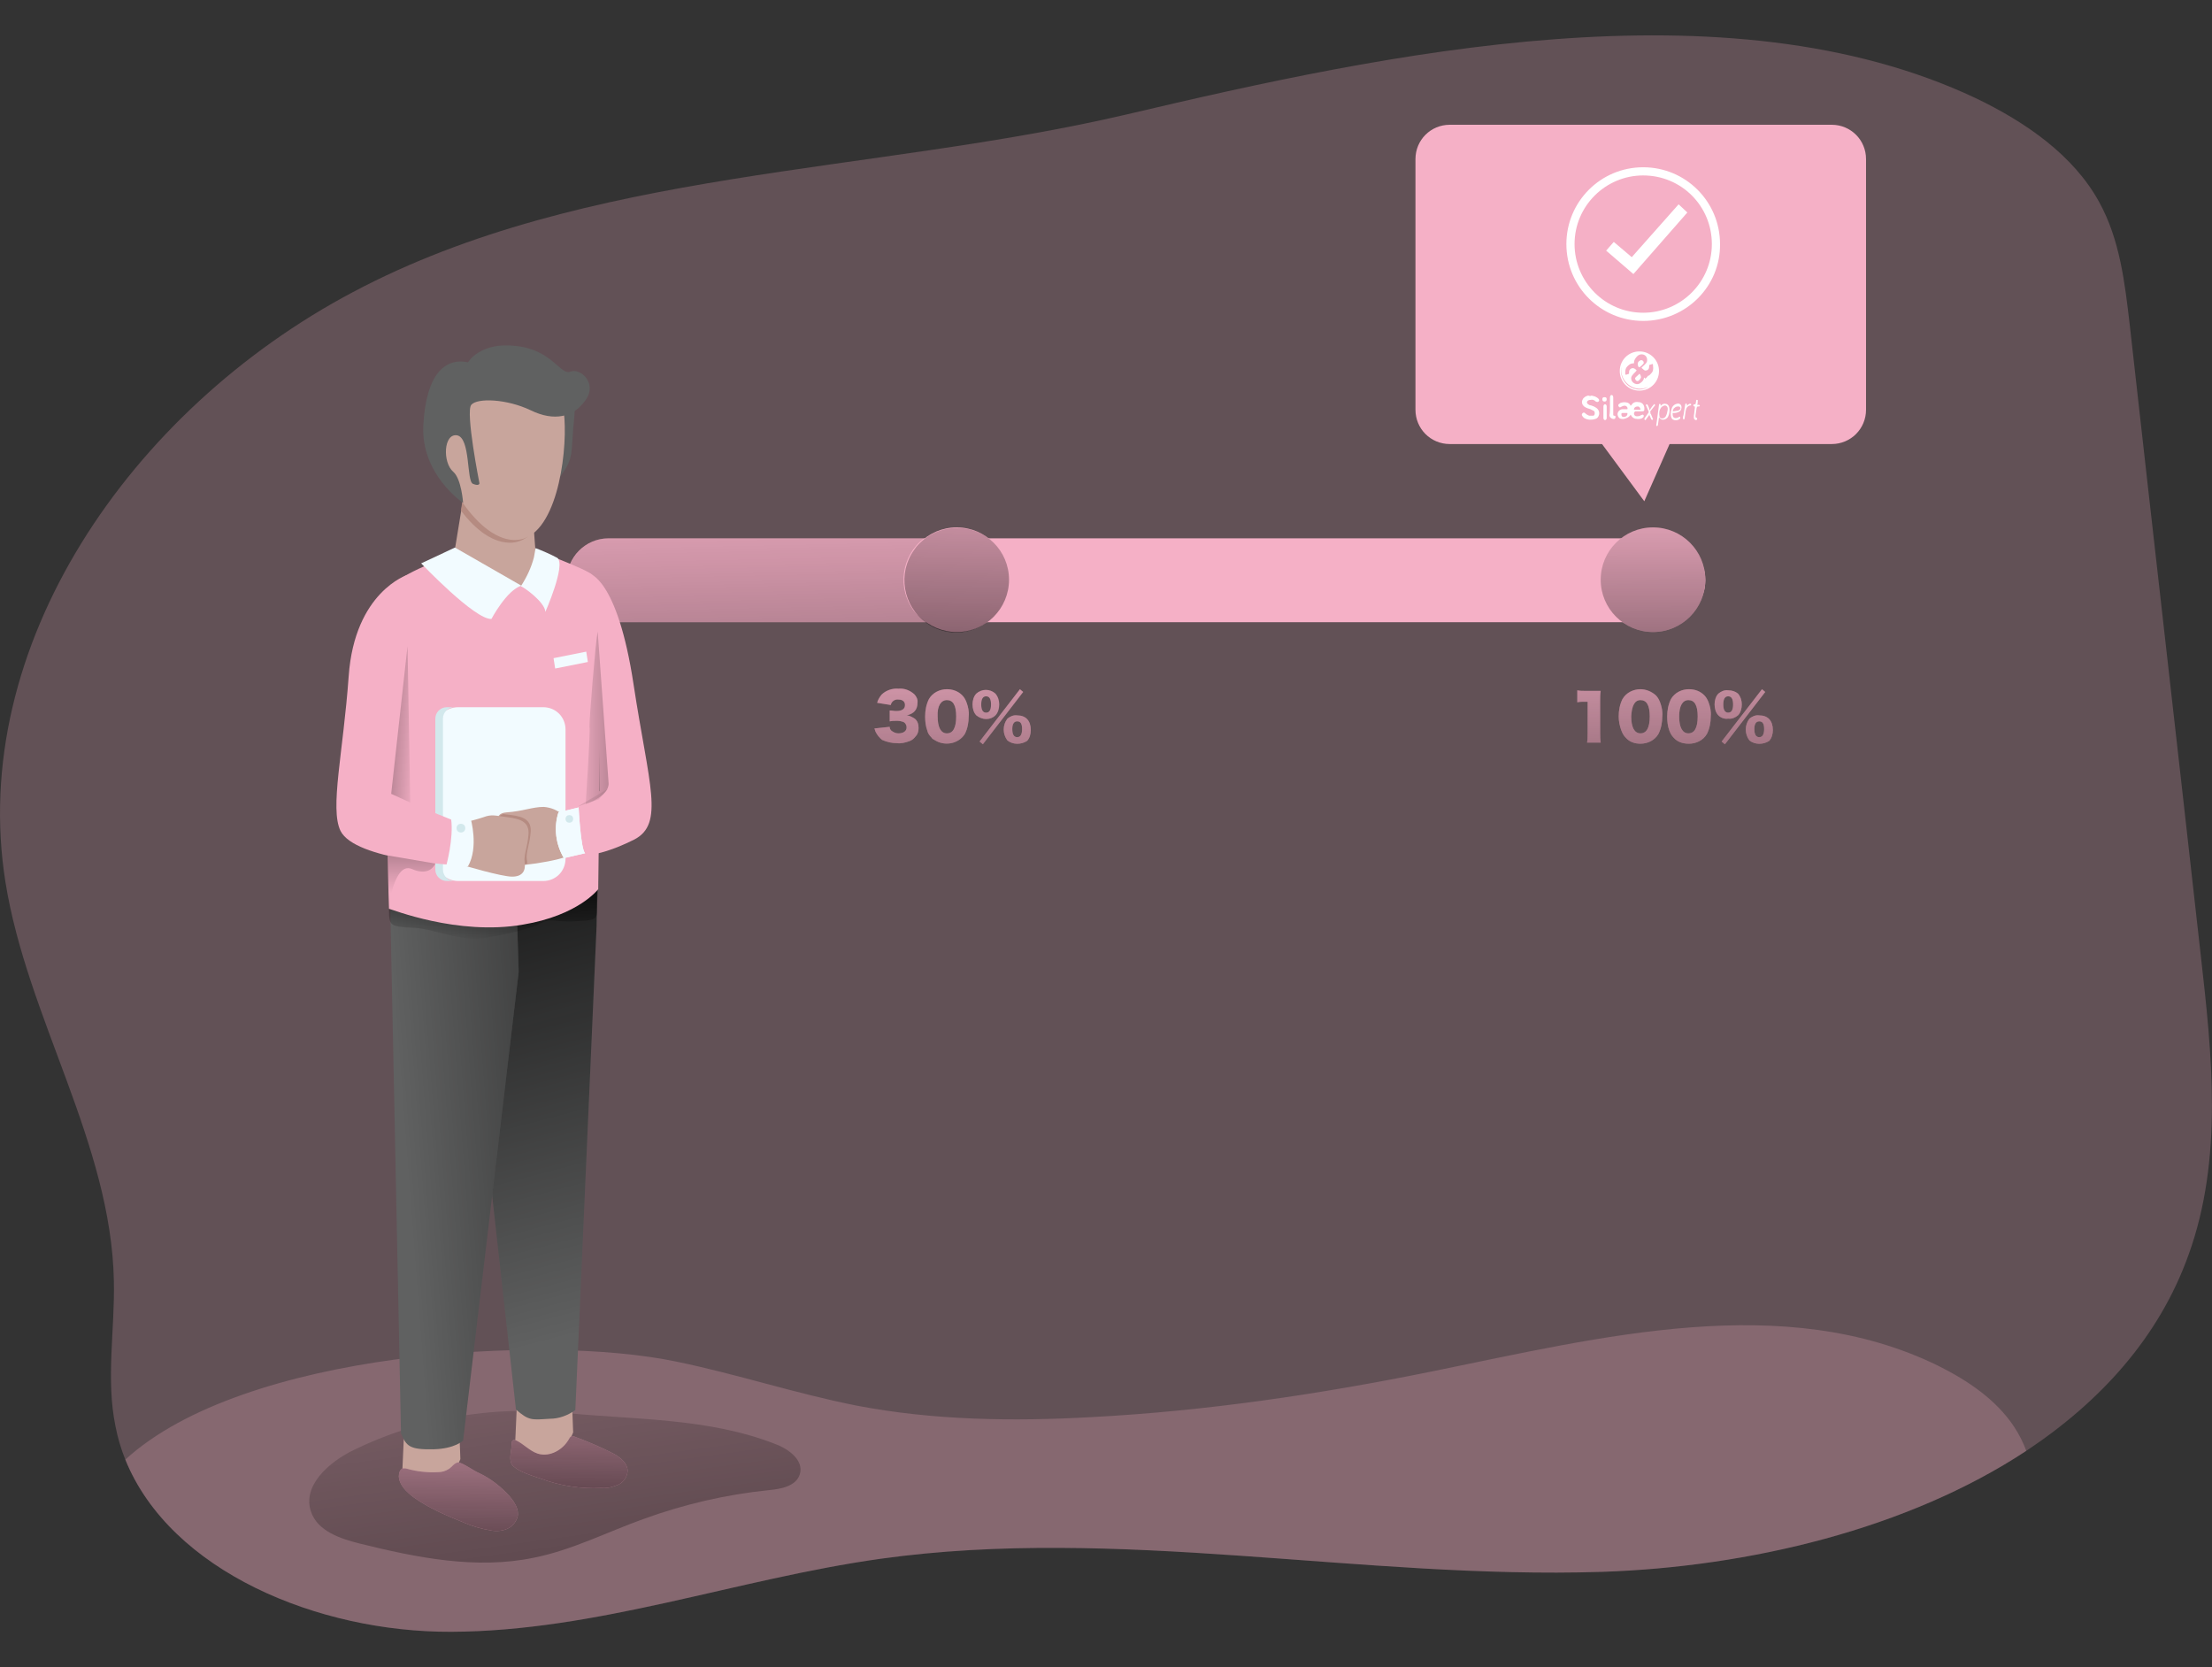 <svg xmlns="http://www.w3.org/2000/svg" xmlns:xlink="http://www.w3.org/1999/xlink" id="Layer_1" viewBox="0 0 406 306" style="enable-background:new 0 0 406 306;"><rect x="0" y="0" width="406" height="306" fill="#333333" stroke="none"/><style>.st0{opacity:0.24;fill:#F5B0C6;enable-background:new ;} .st1{fill:url(#SVGID_1_);} .st2{fill:#F5B0C6;} .st3{fill:url(#SVGID_2_);} .st4{fill:#FFFFFF;} .st5{fill:url(#SVGID_3_);} .st6{fill:url(#SVGID_4_);} .st7{fill:url(#SVGID_5_);} .st8{fill:url(#SVGID_6_);} .st9{fill:url(#SVGID_7_);} .st10{fill:url(#SVGID_8_);} .st11{fill:url(#SVGID_9_);} .st12{fill:url(#SVGID_10_);} .st13{fill:url(#SVGID_11_);} .st14{fill:#C8A59C;} .st15{fill:#606161;} .st16{fill:url(#SVGID_12_);} .st17{fill:url(#SVGID_13_);} .st18{fill:url(#SVGID_14_);} .st19{fill:#F2FBFF;} .st20{fill:#D2E8EC;} .st21{fill:#B58B81;} .st22{fill:url(#SVGID_15_);} .st23{fill:url(#SVGID_16_);} .st24{fill:url(#SVGID_17_);} .st25{fill:url(#SVGID_18_);} .st26{fill:url(#SVGID_19_);} .st27{fill:url(#SVGID_20_);}</style><path class="st0" d="M401.7 230.3c-5.4 15.1-16.1 26.9-29.8 36-21.7 14.3-50.8 21.3-77.9 22.2-44.2 1.4-88.7-8.5-132.4-2.4-26.4 3.7-52 13.3-78.8 13.4-24.4.1-51.5-11.1-59.8-31.6-.8-2-1.4-4-1.8-6.1-1.8-8.7-.1-17.8-.3-26.7C20.4 209.8 5 186.9 1 161.9-5.9 118.7 23.8 75.3 64.8 53.6c42.8-22.7 95-21.6 142-32.6 47.5-11.2 110-24.6 155.8-3 9.2 4.4 18 10.5 22.7 19.1 3.8 6.9 4.7 14.8 5.6 22.5 4.3 38.5 8.7 76.9 13 115.4C406 193.5 408.1 212.6 401.7 230.3z"/><path class="st0" d="M371.9 266.3c-21.7 14.3-50.8 21.3-77.9 22.2-44.2 1.4-88.7-8.5-132.4-2.4-26.4 3.7-52 13.3-78.8 13.4-24.4.1-51.5-11.1-59.8-31.6 21.7-19.9 76.7-23.1 101.1-18 11.2 2.3 22 5.9 33.2 8.1 14.1 2.7 28.7 2.9 43 2.1 21-1.1 41.9-4.2 62.6-8.4 31-6.3 64.6-14.9 92.9-1 5.4 2.7 10.6 6.2 13.9 11.2C370.6 263.3 371.4 264.8 371.9 266.3z"/><linearGradient id="SVGID_1_" gradientUnits="userSpaceOnUse" x1="260.42" y1="-343.413" x2="297.72" y2="-616.953" gradientTransform="matrix(0.728 0 0 -0.728 -93.335 -17.9)"><stop offset="0" style="stop-color:#010101;stop-opacity:0"/><stop offset=".95" style="stop-color:#010101"/></linearGradient><path class="st1" d="M65 266.1c-4.6 2.2-9.6 6.6-7.9 11.4 1.2 3.5 5.3 4.9 8.9 5.8 10.5 2.6 21.4 4.8 32 2.6 7-1.4 13.4-4.7 20.1-7.1 7.4-2.7 15.2-4.5 23-5.3 2.2-.2 5-.7 5.7-2.9.8-2.6-2.1-4.7-4.6-5.6-12.3-4.8-25.8-4.4-38.8-5.7C90.2 258 76.9 260.3 65 266.1z"/><path class="st2" d="M313 106.5c0 4.3-3.5 7.7-7.7 7.7H111.7c-4.2.0-7.7-3.4-7.7-7.7.0-4.2 3.4-7.7 7.7-7.7h193.6C309.5 98.8 313 102.2 313 106.5z"/><circle class="st2" cx="175.6" cy="106.4" r="9.6"/><circle class="st2" cx="303.4" cy="106.4" r="9.6"/><linearGradient id="SVGID_2_" gradientUnits="userSpaceOnUse" x1="542.028" y1="-104.69" x2="542.468" y2="-220.91" gradientTransform="matrix(0.728 0 0 -0.728 -91.347 11.64)"><stop offset="0" style="stop-color:#010101;stop-opacity:0"/><stop offset=".95" style="stop-color:#010101"/></linearGradient><circle class="st3" cx="303.4" cy="106.4" r="9.6"/><path class="st2" d="M266.1 22.9h70.1c3.5.0 6.3 2.8 6.3 6.3v46c0 3.5-2.8 6.3-6.3 6.3h-70.1c-3.5.0-6.3-2.8-6.3-6.3v-46C259.8 25.7 262.6 22.9 266.1 22.9z"/><polygon class="st2" points="291.9,78.6 301.8,92 307.9,78.2"/><path class="st4" d="M301.6 58.9c-7.8.0-14.1-6.3-14.1-14.1s6.3-14.1 14.1-14.1 14.1 6.3 14.1 14.1v0C315.8 52.5 309.5 58.9 301.6 58.9zm0-26.7c-6.9.0-12.6 5.6-12.6 12.6.0 6.9 5.6 12.6 12.6 12.6 6.9.0 12.6-5.6 12.6-12.6C314.2 37.8 308.6 32.2 301.6 32.2z"/><polygon class="st4" points="299.8,50.3 294.8,46 296.2,44.4 299.5,47.2 308.1,37.5 309.7,39"/><path class="st2" d="M289.5 126.7c.5.1.9.1 1.4.1h1.5c.5.0.9.0 1.4.0-.1.6-.1 1.2-.1 1.8v6c0 .6.0 1.1.1 1.7h-2.5c.1-.6.1-1.1.1-1.7v-5.8h-.5c-.5.0-.9.0-1.4.1V126.7z"/><path class="st2" d="M298.4 135.4c-.4-.4-.6-.8-.8-1.3-.3-.8-.5-1.7-.5-2.6.0-1.1.2-2.2.7-3.2.7-1.2 2-1.8 3.3-1.8 1 0 2 .4 2.8 1.1.4.4.6.8.8 1.3.3.8.5 1.7.4 2.6.0 1.1-.2 2.2-.7 3.2-.7 1.2-2 1.8-3.3 1.8C300.1 136.5 299.1 136.2 298.4 135.4zM299.4 131.5c0 2 .6 3.1 1.7 3.1s1.7-1 1.7-3.1-.6-3-1.7-3S299.5 129.6 299.4 131.5z"/><path class="st2" d="M307.2 135.4c-.4-.4-.6-.8-.8-1.3-.3-.8-.4-1.7-.4-2.6.0-1.1.2-2.2.7-3.2.7-1.2 2-1.8 3.3-1.8 1 0 2 .3 2.8 1.1.4.4.6.8.8 1.3.3.8.5 1.7.4 2.6.0 1.1-.2 2.2-.7 3.2-.7 1.2-2 1.8-3.3 1.8C308.9 136.5 307.9 136.2 307.2 135.4zM308.2 131.5c0 2 .6 3.1 1.7 3.1 1.1.0 1.7-1 1.7-3.1s-.6-3-1.7-3S308.2 129.6 308.2 131.5z"/><path class="st2" d="M315.4 131.3c-.5-.5-.7-1.3-.7-2s.2-1.5.7-2c.5-.4 1.1-.7 1.8-.6.7.0 1.3.2 1.8.6.5.6.7 1.3.7 2s-.2 1.5-.7 2c-.5.4-1.1.7-1.8.6C316.6 132 315.9 131.8 315.4 131.3zM323.4 126.5l.6.5-7.4 9.6-.6-.5L323.4 126.5zM316.3 129.3c0 1 .3 1.5.9 1.5s.9-.5.9-1.5-.3-1.5-.9-1.5S316.3 128.3 316.3 129.3zM321.1 135.9c-.9-1.2-.9-2.8.0-4 .5-.4 1.1-.7 1.8-.6 1.6.0 2.5 1 2.5 2.7.0.7-.2 1.5-.7 2C323.6 136.7 322.1 136.7 321.1 135.9zM322 133.8c0 1 .3 1.5.9 1.5s.9-.5.9-1.5-.3-1.4-.9-1.4S322 132.9 322 133.8z"/><path class="st2" d="M163.3 133.4c0 .3.1.5.3.7.4.3.8.5 1.3.5.9.0 1.5-.4 1.5-1.1.0-.4-.2-.8-.6-1-.3-.1-.7-.2-1.1-.2-.5.0-.9.0-1.4.1v-2c.4.0.8.1 1.2.1 1.1.0 1.6-.4 1.6-1.1.0-.6-.4-1-1.2-1-.7-.1-1.3.4-1.4 1l-2.5-.4c.1-.5.4-1 .8-1.5.8-.8 2-1.2 3.1-1.1 1.1-.1 2.1.3 2.9 1 .4.4.7 1 .6 1.6.0 1.2-.6 2-2 2.3.5.0 1 .3 1.5.6.5.4.7 1 .7 1.7.0.5-.1 1.1-.5 1.5-.3.4-.6.7-1.1.9-.8.3-1.6.5-2.4.4-.9.0-1.8-.2-2.7-.6-.5-.4-.9-.9-1.2-1.5-.1-.2-.1-.4-.2-.6L163.3 133.4z"/><path class="st2" d="M171 135.4c-.4-.4-.7-.8-.8-1.3-.3-.8-.4-1.7-.4-2.6.0-1.1.2-2.2.7-3.2.7-1.2 2-1.8 3.3-1.8 1 0 2 .3 2.8 1.1.4.4.6.8.8 1.3.3.8.5 1.7.4 2.6.0 1.1-.2 2.2-.7 3.2-1.2 1.9-3.8 2.3-5.6 1.1C171.3 135.7 171.1 135.6 171 135.4zM172.1 131.5c0 2 .6 3.1 1.7 3.1s1.7-1 1.7-3.1-.6-3-1.7-3S172 129.6 172.1 131.5z"/><path class="st2" d="M179.2 131.3c-.5-.5-.7-1.3-.7-2s.2-1.5.7-2c1-.9 2.5-.9 3.5.0.5.6.7 1.3.7 2s-.2 1.5-.7 2C181.8 132.2 180.3 132.2 179.2 131.3zM187.2 126.5l.6.5-7.4 9.6-.6-.5L187.2 126.5zM180.1 129.3c0 1 .3 1.5.9 1.5s.9-.5.9-1.5-.3-1.5-.9-1.5S180.1 128.3 180.1 129.3zM184.9 135.9c-.9-1.2-.9-2.8.0-4 .5-.4 1.1-.7 1.8-.6 1.6.0 2.5 1 2.5 2.7.0.7-.2 1.5-.7 2C187.4 136.7 185.9 136.7 184.9 135.9zM185.8 133.8c0 1 .3 1.5.9 1.5s.9-.5.9-1.5-.3-1.4-.9-1.4S185.8 132.9 185.8 133.8z"/><linearGradient id="SVGID_3_" gradientUnits="userSpaceOnUse" x1="528.024" y1="-173.22" x2="531.414" y2="-304.339" gradientTransform="matrix(0.728 0 0 -0.728 -93.335 -17.9)"><stop offset="0" style="stop-color:#010101;stop-opacity:0"/><stop offset=".95" style="stop-color:#010101"/></linearGradient><path class="st5" d="M289.5 126.7c.5.1.9.1 1.4.1h1.5c.5.0.9.0 1.4.0-.1.6-.1 1.2-.1 1.8v6c0 .6.0 1.1.1 1.7h-2.5c.1-.6.1-1.1.1-1.7v-5.8h-.5c-.5.0-.9.0-1.4.1V126.7z"/><linearGradient id="SVGID_4_" gradientUnits="userSpaceOnUse" x1="540.907" y1="-172.88" x2="544.297" y2="-304" gradientTransform="matrix(0.728 0 0 -0.728 -93.335 -17.9)"><stop offset="0" style="stop-color:#010101;stop-opacity:0"/><stop offset=".95" style="stop-color:#010101"/></linearGradient><path class="st6" d="M298.4 135.4c-.4-.4-.6-.8-.8-1.3-.3-.8-.5-1.7-.5-2.6.0-1.1.2-2.2.7-3.2.7-1.2 2-1.8 3.3-1.8 1 0 2 .4 2.8 1.1.4.4.6.8.8 1.3.3.8.5 1.7.4 2.6.0 1.1-.2 2.2-.7 3.2-.7 1.2-2 1.8-3.3 1.8C300.1 136.5 299.1 136.2 298.4 135.4zM299.4 131.5c0 2 .6 3.1 1.7 3.1s1.7-1 1.7-3.1-.6-3-1.7-3S299.5 129.6 299.4 131.5z"/><linearGradient id="SVGID_5_" gradientUnits="userSpaceOnUse" x1="553.029" y1="-172.57" x2="556.419" y2="-303.69" gradientTransform="matrix(0.728 0 0 -0.728 -93.335 -17.9)"><stop offset="0" style="stop-color:#010101;stop-opacity:0"/><stop offset=".95" style="stop-color:#010101"/></linearGradient><path class="st7" d="M307.2 135.4c-.4-.4-.6-.8-.8-1.3-.3-.8-.4-1.7-.4-2.6.0-1.1.2-2.2.7-3.2.7-1.2 2-1.8 3.3-1.8 1 0 2 .3 2.8 1.1.4.4.6.8.8 1.3.3.8.5 1.7.4 2.6.0 1.1-.2 2.2-.7 3.2-.7 1.2-2 1.8-3.3 1.8C308.9 136.5 307.9 136.2 307.2 135.4zM308.2 131.5c0 2 .6 3.1 1.7 3.1 1.1.0 1.7-1 1.7-3.1s-.6-3-1.7-3S308.2 129.6 308.2 131.5z"/><linearGradient id="SVGID_6_" gradientUnits="userSpaceOnUse" x1="566.846" y1="-172.21" x2="570.236" y2="-303.33" gradientTransform="matrix(0.728 0 0 -0.728 -93.335 -17.9)"><stop offset="0" style="stop-color:#010101;stop-opacity:0"/><stop offset=".95" style="stop-color:#010101"/></linearGradient><path class="st8" d="M315.4 131.3c-.5-.5-.7-1.3-.7-2s.2-1.5.7-2c.5-.4 1.1-.7 1.8-.6.7.0 1.3.2 1.8.6.5.6.7 1.3.7 2s-.2 1.5-.7 2c-.5.4-1.1.7-1.8.6C316.6 132 315.9 131.8 315.4 131.3zM323.4 126.5l.6.5-7.4 9.6-.6-.5L323.4 126.5zM316.3 129.3c0 1 .3 1.5.9 1.5s.9-.5.9-1.5-.3-1.5-.9-1.5S316.3 128.3 316.3 129.3zM321.1 135.9c-.9-1.2-.9-2.8.0-4 .5-.4 1.1-.7 1.8-.6 1.6.0 2.5 1 2.5 2.7.0.7-.2 1.5-.7 2C323.6 136.7 322.1 136.7 321.1 135.9zM322 133.8c0 1 .3 1.5.9 1.5s.9-.5.9-1.5-.3-1.4-.9-1.4S322 132.9 322 133.8z"/><linearGradient id="SVGID_7_" gradientUnits="userSpaceOnUse" x1="353.77" y1="-177.722" x2="357.16" y2="-308.842" gradientTransform="matrix(0.728 0 0 -0.728 -93.335 -17.9)"><stop offset="0" style="stop-color:#010101;stop-opacity:0"/><stop offset=".95" style="stop-color:#010101"/></linearGradient><path class="st9" d="M163.3 133.4c0 .3.1.5.3.7.4.3.8.5 1.3.5.9.0 1.5-.4 1.5-1.1.0-.4-.2-.8-.6-1-.3-.1-.7-.2-1.1-.2-.5.0-.9.0-1.4.1v-2c.4.0.8.1 1.2.1 1.1.0 1.6-.4 1.6-1.1.0-.6-.4-1-1.2-1-.7-.1-1.3.4-1.4 1l-2.5-.4c.1-.5.4-1 .8-1.5.8-.8 2-1.2 3.1-1.1 1.1-.1 2.1.3 2.9 1 .4.4.7 1 .6 1.6.0 1.2-.6 2-2 2.3.5.0 1 .3 1.5.6.5.4.7 1 .7 1.7.0.5-.1 1.1-.5 1.5-.3.4-.6.7-1.1.9-.8.3-1.6.5-2.4.4-.9.0-1.8-.2-2.7-.6-.5-.4-.9-.9-1.2-1.5-.1-.2-.1-.4-.2-.6L163.3 133.4z"/><linearGradient id="SVGID_8_" gradientUnits="userSpaceOnUse" x1="366.102" y1="-177.4" x2="369.502" y2="-308.529" gradientTransform="matrix(0.728 0 0 -0.728 -93.335 -17.9)"><stop offset="0" style="stop-color:#010101;stop-opacity:0"/><stop offset=".95" style="stop-color:#010101"/></linearGradient><path class="st10" d="M171 135.4c-.4-.4-.7-.8-.8-1.3-.3-.8-.4-1.7-.4-2.6.0-1.1.2-2.2.7-3.2.7-1.2 2-1.8 3.3-1.8 1 0 2 .3 2.8 1.1.4.4.6.8.8 1.3.3.8.5 1.7.4 2.6.0 1.1-.2 2.2-.7 3.2-1.2 1.9-3.8 2.3-5.6 1.1C171.3 135.7 171.1 135.6 171 135.4zM172.1 131.5c0 2 .6 3.1 1.7 3.1s1.7-1 1.7-3.1-.6-3-1.7-3S172 129.6 172.1 131.5z"/><linearGradient id="SVGID_9_" gradientUnits="userSpaceOnUse" x1="379.926" y1="-177.05" x2="383.317" y2="-308.17" gradientTransform="matrix(0.728 0 0 -0.728 -93.335 -17.9)"><stop offset="0" style="stop-color:#010101;stop-opacity:0"/><stop offset=".95" style="stop-color:#010101"/></linearGradient><path class="st11" d="M179.2 131.3c-.5-.5-.7-1.3-.7-2s.2-1.5.7-2c1-.9 2.5-.9 3.5.0.5.6.7 1.3.7 2s-.2 1.5-.7 2C181.8 132.2 180.3 132.2 179.2 131.3zM187.2 126.5l.6.5-7.4 9.6-.6-.5L187.2 126.5zM180.1 129.3c0 1 .3 1.5.9 1.5s.9-.5.9-1.5-.3-1.5-.9-1.5S180.1 128.3 180.1 129.3zM184.9 135.9c-.9-1.2-.9-2.8.0-4 .5-.4 1.1-.7 1.8-.6 1.6.0 2.5 1 2.5 2.7.0.7-.2 1.5-.7 2C187.4 136.7 185.9 136.7 184.9 135.9zM185.8 133.8c0 1 .3 1.5.9 1.5s.9-.5.9-1.5-.3-1.4-.9-1.4S185.8 132.9 185.8 133.8z"/><linearGradient id="SVGID_10_" gradientUnits="userSpaceOnUse" x1="315.557" y1="-138.58" x2="319.487" y2="-322.46" gradientTransform="matrix(0.728 0 0 -0.728 -93.335 -17.9)"><stop offset="0" style="stop-color:#010101;stop-opacity:0"/><stop offset=".95" style="stop-color:#010101"/></linearGradient><path class="st12" d="M169.9 114.2h-58.3c-4.2.0-7.7-3.4-7.7-7.7.0-4.2 3.4-7.7 7.7-7.7h58c-4.2 3.2-5 9.2-1.8 13.4C168.5 113 169.2 113.6 169.9 114.2z"/><linearGradient id="SVGID_11_" gradientUnits="userSpaceOnUse" x1="370.065" y1="-134.05" x2="367.526" y2="-256.98" gradientTransform="matrix(0.728 0 0 -0.728 -93.335 -17.9)"><stop offset="0" style="stop-color:#010101;stop-opacity:0"/><stop offset=".95" style="stop-color:#010101"/></linearGradient><path class="st13" d="M185.2 106.4c0 5.3-4.3 9.6-9.6 9.7-2 0-4-.6-5.6-1.8-4.3-3.1-5.3-9.1-2.2-13.4.5-.8 1.2-1.4 1.9-2 1.7-1.3 3.7-2 5.9-2C180.9 96.8 185.2 101.1 185.2 106.4z"/><path class="st14" d="M105 257.6l.2 5.3c-.8 2.1-2.6 3.8-4.7 4.4-2.1.5-4.3.1-6-1.2l.4-8.9"/><path class="st14" d="M84.3 262.5l.2 5.3c-.8 2.1-2.6 3.8-4.7 4.4-2.1.5-4.3.1-6-1.2l.4-8.9"/><path class="st15" d="M109.5 170l-3.9 88.8c-1.4 1-3 1.6-4.7 1.6-3.3.2-3.8.4-6.2-1.7l-10.3-92.6 25.2-2.8L109.5 170z"/><linearGradient id="SVGID_12_" gradientUnits="userSpaceOnUse" x1="280.524" y1="-359.46" x2="238.135" y2="-198.95" gradientTransform="matrix(0.728 0 0 -0.728 -93.335 -17.9)"><stop offset="0" style="stop-color:#010101;stop-opacity:0"/><stop offset=".95" style="stop-color:#010101"/></linearGradient><path class="st16" d="M109.5 170l-3.9 88.8c-1.4 1-3 1.6-4.7 1.6-3.3.2-3.8.4-6.2-1.7l-10.3-92.6 25.2-2.8L109.5 170z"/><path class="st15" d="M95.2 178.4 85 264.4s-1.5 1.5-5.4 1.6c-4.5.1-5-.6-6-2.9l-2-98.5 23.3 4L95.2 178.4z"/><linearGradient id="SVGID_13_" gradientUnits="userSpaceOnUse" x1="230.614" y1="-320.287" x2="341.384" y2="-311.807" gradientTransform="matrix(0.728 0 0 -0.728 -93.335 -17.9)"><stop offset="0" style="stop-color:#010101;stop-opacity:0"/><stop offset=".95" style="stop-color:#010101"/></linearGradient><path class="st17" d="M95.2 178.4 85 264.4s-1.5 1.5-5.4 1.6c-4.5.1-5-.6-6-2.9l-2-98.5 23.3 4L95.2 178.4z"/><linearGradient id="SVGID_14_" gradientUnits="userSpaceOnUse" x1="252.337" y1="-261.99" x2="252.767" y2="-236.34" gradientTransform="matrix(0.728 0 0 -0.728 -93.335 -17.9)"><stop offset="0" style="stop-color:#010101;stop-opacity:0"/><stop offset=".95" style="stop-color:#010101"/></linearGradient><path class="st18" d="M98.4 169.9c-3.2 1.1-6.5 1.8-9.8 2.3-4.4.5-9-1.7-12.5-1.9-4.6-.2-4.7-.4-4.7-3.4.0-1.5 38.4-5.1 38.4-5.1s-.2 2.8-.2 5.3c0 1.9-.8 1.8-4.3 2S101.1 168.2 98.4 169.9z"/><path class="st2" d="M83.3 102s-6.4 1.7-11 5c-2.8 2.1-.9 59.8-.9 59.8.3.0 12.6 5 24.6 2.9 10.2-1.7 13.8-6.5 13.8-6.5s.9-55.4-1.1-57.7c-.9-1-10.6-4.6-10.6-4.6S93.9 107.3 83.3 102z"/><path class="st19" d="M84.1 129.8h15.6c2.3.0 4.1 1.8 4.1 4.1v23.7c0 2.3-1.8 4.1-4.1 4.1H84.1c-2.3.0-4.1-1.8-4.1-4.1v-23.7C79.9 131.6 81.8 129.8 84.1 129.8z"/><path class="st20" d="M81.3 159.6v-27.7c0-1.2 1-2.1 2.1-2.1H82c-1.2.0-2.1 1-2.1 2.1v27.7c0 1.2 1 2.1 2.1 2.1h1.4C82.3 161.7 81.3 160.8 81.3 159.6z"/><path class="st15" d="M103.6 76.7c-.1-1.7-.5-3.3-1.1-4.9s3.6-1.9 2.9 4.8c-.7 6.7.1 7.3-2.6 10.9l-.6-1.5C102.9 82.7 103.9 81 103.6 76.7z"/><path class="st14" d="M85.4 89.2 83.3 102s4.7 6.9 10.7 5.9 4.5-3.8 4.5-3.8l-.8-10.8C97.7 93.3 92.3 94.2 85.4 89.2z"/><path class="st21" d="M84.6 93.7l.7-4.5c6.9 5 10.5 2.9 10.5 2.9l1.7 5.8c-.9 1-2.2 1.6-3.5 1.7C90.6 99.8 87.3 97.3 84.6 93.7z"/><path class="st19" d="M83.5 100.5l-6.2 2.9s9.9 10.4 12.9 10.2c0 0 2.8-5.3 5.5-6.1L83.5 100.5z"/><path class="st2" d="M108 105.2s5.3.6 8.3 20.5c2.8 18.4 5.7 25.5.1 28.4-7.8 3.9-11.1 2.8-11.1 2.8s-2.7-5.5-1.1-9.2c0 0 2-.7 5.8-2.5l-.1-14.1C109.7 131.2 100.7 102.4 108 105.2z"/><path class="st19" d="M98 102.3c-.5 1.9-1.3 3.6-2.4 5.3.6.2 4.4 2.9 4.5 4.7.0.0 3.8-8.6 2.2-9.9-1.3-.7-2.7-1.3-4-1.8L98 102.3z"/><path class="st2" d="M74.8 105.5s-9.7 3.1-10.8 18.6c-1 14-3.5 24.3-1.5 28.4 2.7 5.4 21.3 6.3 21.3 6.3.4-2.7.3-5.5-.3-8.1l-10.2-4.1C73.3 146.7 74.9 107.9 74.8 105.5z"/><linearGradient id="SVGID_15_" gradientUnits="userSpaceOnUse" x1="272.884" y1="-205.455" x2="312.724" y2="-205.315" gradientTransform="matrix(0.728 0 0 -0.728 -93.335 -17.9)"><stop offset="0" style="stop-color:#010101;stop-opacity:0"/><stop offset=".95" style="stop-color:#010101"/></linearGradient><path class="st22" d="M109.7 115.9l2 27.8c.2 2.4-4.2 3.9-4.2 3.9s.9-13.6.7-14.2C108.1 132.7 109.3 117.8 109.7 115.9z"/><path class="st14" d="M80 79.9c.5 7.1 7.8 19.7 14.9 19.2 7.1-.5 9.2-15.2 8.7-22.3s-4.5-11.2-11.7-10.7C84.8 66.6 79.5 72.7 80 79.9z"/><path class="st15" d="M85.9 66.5s2.2-3.8 8.8-3c6.7.7 8.2 5.5 10 4.7 1.8-.7 5 2.1 2.8 5.2-2.2 3.2-5.8 4-10.1 1.9-4.4-2.1-9.8-2.3-10.9-1C85.4 75.6 88 88.7 88 88.7s0 .6-1.2.1-.4-8.4-2.9-8.9c-2.5-.4-2.7 5-.7 6.7 1.5 1.3 1.8 5.7 1.8 5.7s-7.8-5.2-7.3-14.3C78.2 68.8 81.6 65.6 85.9 66.5z"/><path class="st14" d="M103.3 149.6c-.9-.9-2.2-1.4-3.5-1.5-2.1.0-3.8.8-6.8 1s-1 3-.9 4.9-.3 4.3.3 4.8c.6.6 11.4-.8 12.5-2.1C105.6 156.1 105.2 150.7 103.3 149.6z"/><path class="st19" d="M106.2 148.2s.4 7.8 1.2 8.4l-3.9.9c-1.5-2.5-1.9-5.6-1-8.4L106.2 148.2z"/><circle class="st20" cx="104.5" cy="150.3" r=".7"/><path class="st21" d="M96.7 157.8c-.2-1.4.5-2.7.7-5s-1.3-2.9-3.5-3.2c-.6-.1-1.1-.1-1.5-.2-2 .5-.4 3-.3 4.7.1 1.7-.3 4.2.3 4.7.2.2 2.1.1 4.3-.2C96.8 158.4 96.8 158.1 96.7 157.8z"/><path class="st19" d="M106.2 148.2s.4 7.8 1.2 8.4l-3.9.9c-1.5-2.5-1.9-5.6-1-8.4L106.2 148.2z"/><circle class="st20" cx="104.5" cy="150.3" r=".7"/><linearGradient id="SVGID_16_" gradientUnits="userSpaceOnUse" x1="231.454" y1="-166.786" x2="201.994" y2="-165.087" gradientTransform="matrix(0.728 0 0 -0.728 -91.347 11.64)"><stop offset="0" style="stop-color:#010101;stop-opacity:0"/><stop offset=".95" style="stop-color:#010101"/></linearGradient><polygon class="st23" points="74.8,118.6 71.8,145.7 75.3,147.3"/><linearGradient id="SVGID_17_" gradientUnits="userSpaceOnUse" x1="231.864" y1="-249.8" x2="231.864" y2="-209.73" gradientTransform="matrix(0.728 0 0 -0.728 -93.335 -17.9)"><stop offset="0" style="stop-color:#010101;stop-opacity:0"/><stop offset=".95" style="stop-color:#010101"/></linearGradient><path class="st24" d="M79.9 158.5l-8.8-1.5.2 9.8s1-8.7 4.3-7.3C79 161 79.9 158.5 79.9 158.5z"/><linearGradient id="SVGID_18_" gradientUnits="userSpaceOnUse" x1="274.246" y1="-180.559" x2="285.056" y2="-242.659" gradientTransform="matrix(0.728 0 0 -0.728 -91.347 11.64)"><stop offset="0" style="stop-color:#010101;stop-opacity:0"/><stop offset=".95" style="stop-color:#010101"/></linearGradient><polygon class="st25" points="111.7,144.7 106.1,148 109.9,146.7"/><path class="st14" d="M98.1 91.7s-.2-.2-1.7-.1c-1.8.1-3.5.0-5.3-.4-1.2-.3-1.7-.1-1.6 1.5s1.3 2.9 4.4 3.1c3.4.2 4.8-1.1 5.1-2.6C99.1 92 98.5 91.7 98.1 91.7z"/><path class="st14" d="M85 151c1.3-.3 2.5-.6 3.7-1 1.6-.6 2.1-.3 4.5.0s4 .9 3.8 3.2c-.2 2.4-.9 3.7-.7 5.1s-.3 2.6-2.3 2.6-9-2.1-9-2.1"/><path class="st19" d="M82.8 150.3h3.6s1.5 5.2-.5 8.7l-4-.1C81.9 158.9 83.3 153.9 82.8 150.3z"/><ellipse class="st20" cx="84.6" cy="152" rx=".8" ry=".8"/><polygon class="st19" points="107.9,121.5 101.9,122.7 101.6,120.8 107.6,119.6"/><path class="st2" d="M88 270.4c2.1 1 4 2.5 5.6 4.3.9 1.1 1.7 2.4 1.4 3.7-.3 1-1 1.8-1.9 2.2s-2 .5-3 .3c-1.8-.3-3.5-.8-5.1-1.5-3.2-1.3-6.3-2.6-9.1-4.6-1.3-1-2.6-2.2-2.7-3.8.0-.6.2-1.4.8-1.5.3.0.5.0.8.1 1.8.5 3.7.7 5.6.6.7.0 1.4-.2 2-.6.6-.4 1-1.1 1.7-1.2C85 268.5 87 270 88 270.4z"/><path class="st2" d="M93.9 265.2c0-.4.0-.8.4-.9.2.0.3.0.5.1 1.4.7 2.4 1.9 3.9 2.4 2.2.7 4.7-.7 5.8-2.8.1-.2.2-.3.4-.4.2-.1.4.0.6.1 2.4.9 4.8 1.9 7.1 3.1 1.3.7 2.6 1.8 2.6 3.2-.1 1.1-.7 2-1.7 2.5-1 .4-2 .7-3.1.6-3.8.2-7.6-.4-11.1-1.7-1.5-.5-3.9-1.2-5.1-2.3C93.2 268.1 93.9 266.4 93.9 265.2z"/><linearGradient id="SVGID_19_" gradientUnits="userSpaceOnUse" x1="244.165" y1="-364.14" x2="242.895" y2="-449.77" gradientTransform="matrix(0.728 0 0 -0.728 -93.335 -17.9)"><stop offset="0" style="stop-color:#010101;stop-opacity:0"/><stop offset=".95" style="stop-color:#010101"/></linearGradient><path class="st26" d="M88 270.4c2.1 1 4 2.5 5.6 4.3.9 1.1 1.7 2.4 1.4 3.7-.3 1-1 1.8-1.9 2.2s-2 .5-3 .3c-1.8-.3-3.5-.8-5.1-1.5-3.2-1.3-6.3-2.6-9.1-4.6-1.3-1-2.6-2.2-2.7-3.8.0-.6.2-1.4.8-1.5.3.0.5.0.8.1 1.8.5 3.7.7 5.6.6.7.0 1.4-.2 2-.6.6-.4 1-1.1 1.7-1.2C85 268.5 87 270 88 270.4z"/><linearGradient id="SVGID_20_" gradientUnits="userSpaceOnUse" x1="272.227" y1="-351.909" x2="270.957" y2="-437.529" gradientTransform="matrix(0.728 0 0 -0.728 -93.335 -17.9)"><stop offset="0" style="stop-color:#010101;stop-opacity:0"/><stop offset=".95" style="stop-color:#010101"/></linearGradient><path class="st27" d="M93.9 265.2c0-.4.0-.8.4-.9.2.0.3.0.5.1 1.4.7 2.4 1.9 3.9 2.4 2.2.7 4.7-.7 5.8-2.8.1-.2.2-.3.4-.4.2-.1.4.0.6.1 2.4.9 4.8 1.9 7.1 3.1 1.3.7 2.6 1.8 2.6 3.2-.1 1.1-.7 2-1.7 2.5-1 .4-2 .7-3.1.6-3.8.2-7.6-.4-11.1-1.7-1.5-.5-3.9-1.2-5.1-2.3C93.2 268.1 93.9 266.4 93.9 265.2z"/><g><path class="st4" d="M300.9 68.6c-.2.3-.8.6-.8.9.3.8.8.4 1.1-.2h0C301.2 69.1 301.1 68.7 300.9 68.6z"/><path class="st4" d="M301.7 66.6c0-.3-.2-.5-.5-.5-.3.1-.6.3-.6.7.0.2.1.7.3.6C301 67.4 301.7 66.8 301.7 66.6z"/><path class="st4" d="M299.9 75.8c0 .4.2.6.5.6s.5.0.8-.2c.1.0.2-.1.3-.1s.2.1.2.2c0 .1.0.2-.1.3-.3.3-.6.3-1 .3-.6.0-1-.2-1.3-.8-.3.5-.8.7-1.3.8-.4.0-.7.0-.9-.3s-.3-.6-.1-1c.2-.3.5-.5.8-.5s.6.0.9.0c.1-.3-.1-.5-.3-.6s-.5.0-.7.1c-.1.0-.1.1-.2.1-.1.1-.3.1-.4-.1-.1-.1-.1-.3.0-.4.2-.1.3-.3.5-.3.4-.1.7-.1 1.1.0.3.1.5.3.6.6.0.0.0-.1.1-.1.3-.5.7-.7 1.3-.6.9.0 1.2.8 1.1 1.4.0.2-.1.3-.4.3-.4.0-.9.0-1.3.0L299.9 75.8zM298.7 75.8c-.3.0-.6.0-.9.0-.2.0-.2.1-.2.3s.1.3.2.4C298.2 76.6 298.8 76.4 298.7 75.8zM299.9 75.2h1.2c0-.3-.2-.6-.5-.6C300.2 74.6 299.9 74.8 299.9 75.2z"/><path class="st4" d="M292.1 72.6c.3.1.6.1.9.3.2.1.3.2.4.3.2.2.1.4.0.5s-.3.1-.5.0c-.3-.3-.6-.4-1-.3-.1.0-.2.0-.4.1-.3.2-.3.5.0.7.1.1.3.2.5.2.3.1.6.2.9.4.5.3.7.8.6 1.3-.1.4-.3.7-.7.8-.6.2-1.3.2-1.9-.1-.2-.1-.4-.3-.5-.5-.1-.1-.1-.3.1-.5.1-.1.3-.1.4.0.2.2.5.4.8.5.2.0.5.0.7.0s.3-.2.3-.4.0-.4-.2-.5-.4-.2-.6-.3c-.3-.1-.7-.2-1-.4-.5-.3-.7-.9-.4-1.4.2-.4.6-.6 1-.7C291.8 72.7 292 72.7 292.1 72.6z"/><path class="st4" d="M295.5 74.6V73c0-.3.1-.5.3-.5s.3.2.3.5c0 1 0 2.1.0 3.1.0.1.0.2.2.2s.3.2.2.3c0 .2-.1.3-.3.3-.4.0-.8-.3-.8-.7C295.5 75.7 295.5 75.2 295.5 74.6z"/><path class="st4" d="M304.8 74.5c.2-.2.4-.4.7-.4.5.0.8.2.9.8.1.5.0 1.1-.2 1.5-.1.3-.4.5-.7.6-.4.1-.7.0-1-.4.0.2-.1.5-.1.7s-.1.5-.1.7c0 .1-.1.2-.2.2-.1.0-.1-.1-.1-.2.2-1.2.3-2.4.5-3.7v-.1c.1.0.1-.1.2-.1.0.1.1.1.1.2C304.8 74.3 304.8 74.4 304.8 74.5zM306.1 75.2c0-.1.0-.2.0-.3-.1-.4-.4-.6-.8-.4-.1.1-.3.1-.4.3-.4.5-.4 1.1-.3 1.7.1.2.2.3.5.3s.6-.2.7-.5C306 75.9 306 75.6 306.1 75.2z"/><path class="st4" d="M307 75.8c0 .3.0.5.1.7s.4.3.7.2c.1.0.3-.1.4-.2.1.0.1.0.2.0.0.1.0.2.0.3-.3.3-.7.4-1.1.3-.4-.1-.5-.3-.6-.7-.1-.6.0-1.1.2-1.6.2-.4.5-.6.9-.7.4-.1.7.1.8.4.1.3.0.8-.3 1s-.7.3-1 .3C307.2 75.8 307.1 75.8 307 75.8zM307 75.5c.3.0.6-.1.9-.1.1.0.3-.1.4-.2.1-.1.2-.3.1-.4-.1-.2-.2-.2-.4-.2-.3.0-.5.1-.7.3C307.2 74.9 307.1 75.2 307 75.5z"/><path class="st4" d="M302.9 75.9l-.5.7c-.1.1-.2.3-.3.4.0.1-.1.1-.2.1.0-.1-.1-.2-.1-.2.0-.1.1-.1.1-.2.2-.3.5-.7.7-1 0-.1.0-.1.0-.2-.1-.3-.3-.6-.4-.9.0-.1-.1-.1-.1-.2.0-.1.1-.2.1-.2s.2.0.2.1c.2.3.3.7.4 1 .1-.1.1-.1.1-.2.2-.3.4-.6.6-.8.1-.1.1-.2.2-.1.1.1.1.2.0.3l-.1.1c-.2.3-.5.6-.7.9.0.1.0.1.0.2.1.3.3.7.4 1 0 .1.1.1.1.2.0.1-.1.1-.1.2.0.0-.1-.1-.2-.1-.1-.3-.3-.6-.4-.9C303 76 303 75.9 302.9 75.9z"/><path class="st4" d="M294.9 75.6c0 .4.0.7.0 1.1.0.2-.1.4-.3.4s-.3-.2-.3-.4c0-.7.0-1.4.0-2.1.0-.2.1-.4.3-.4s.3.2.3.4S294.9 75.2 294.9 75.6z"/><path class="st4" d="M311.1 74.6c-.1.0-.3.0-.3-.2s.2-.2.4-.2c0-.2.1-.3.1-.5v-.1c0-.1.1-.3.2-.2.2.0.1.2.1.3.0.2.0.4-.1.6.1.0.2.0.3.0s.2.1.2.1c0 .1-.1.2-.1.2s0 0-.1.0c-.3.0-.3.0-.4.3-.1.5-.1.9-.2 1.4.0.3.0.3.2.4.1.0.1.1.1.2.0.1-.1.2-.2.2-.2.0-.4-.2-.4-.4.0-.1.0-.2.0-.4.1-.5.1-1 .2-1.5C311 74.7 311.1 74.6 311.1 74.6z"/><path class="st4" d="M309.6 74.5c.2-.2.4-.4.6-.4.1.0.2.0.2.1s0 .2-.1.2c-.6.1-.8.5-.9 1-.1.5-.1.9-.2 1.4v.1c-.1.0-.1.1-.2.1.0-.1-.1-.1-.1-.2.0-.2.0-.4.1-.6.1-.6.2-1.3.3-1.9v-.1c.1-.1.1-.1.2-.2.0.1.1.1.1.2C309.7 74.4 309.6 74.4 309.6 74.5z"/><path class="st4" d="M294.1 73.3c0-.3.1-.4.4-.4.3.0.4.1.4.4.0.3-.2.4-.4.4S294.1 73.6 294.1 73.3z"/><path class="st4" d="M300.9 64.5c-2 0-3.6 1.6-3.6 3.6s1.6 3.6 3.6 3.6 3.6-1.6 3.6-3.6S302.9 64.5 300.9 64.5zM300.2 71.4c-1.8-.4-3-2.2-2.6-4.1-.2 1.3.3 2.5 1.3 3.3s2.4 1 3.6.4C301.8 71.5 300.9 71.6 300.2 71.4zM303.1 68.5c-.2.2-.4.5-.7.5.1.1-.3.4-.4.5l-.2-.2c-.1.1-.1.2-.1.3-.1.2-.3.5-.5.6-.7.7-1.9.1-1.8-.9.1-.5.7-.9 1-1.3-.4-.5-.9-.6-1.3-.1-.1.2-.1.5-.1.7l-.6.2-.1-.2c0-.3.0-.6.1-.9.1-.3.4-.6.7-.8.1-.1.4-.2.6-.2.5.0-.1-.2.6-1.1.3-.4.8-.7 1.4-.5.5.2.7.7.6 1.2-.1.5-.7.8-1 1.2.0.0.0.1.1.1.1.1.3.3.5.4.3.0.5.0.7-.3.1-.2.1-.5.1-.7l.6-.2c.1.0.1.2.1.3C303.5 67.8 303.4 68.2 303.1 68.5z"/></g></svg>